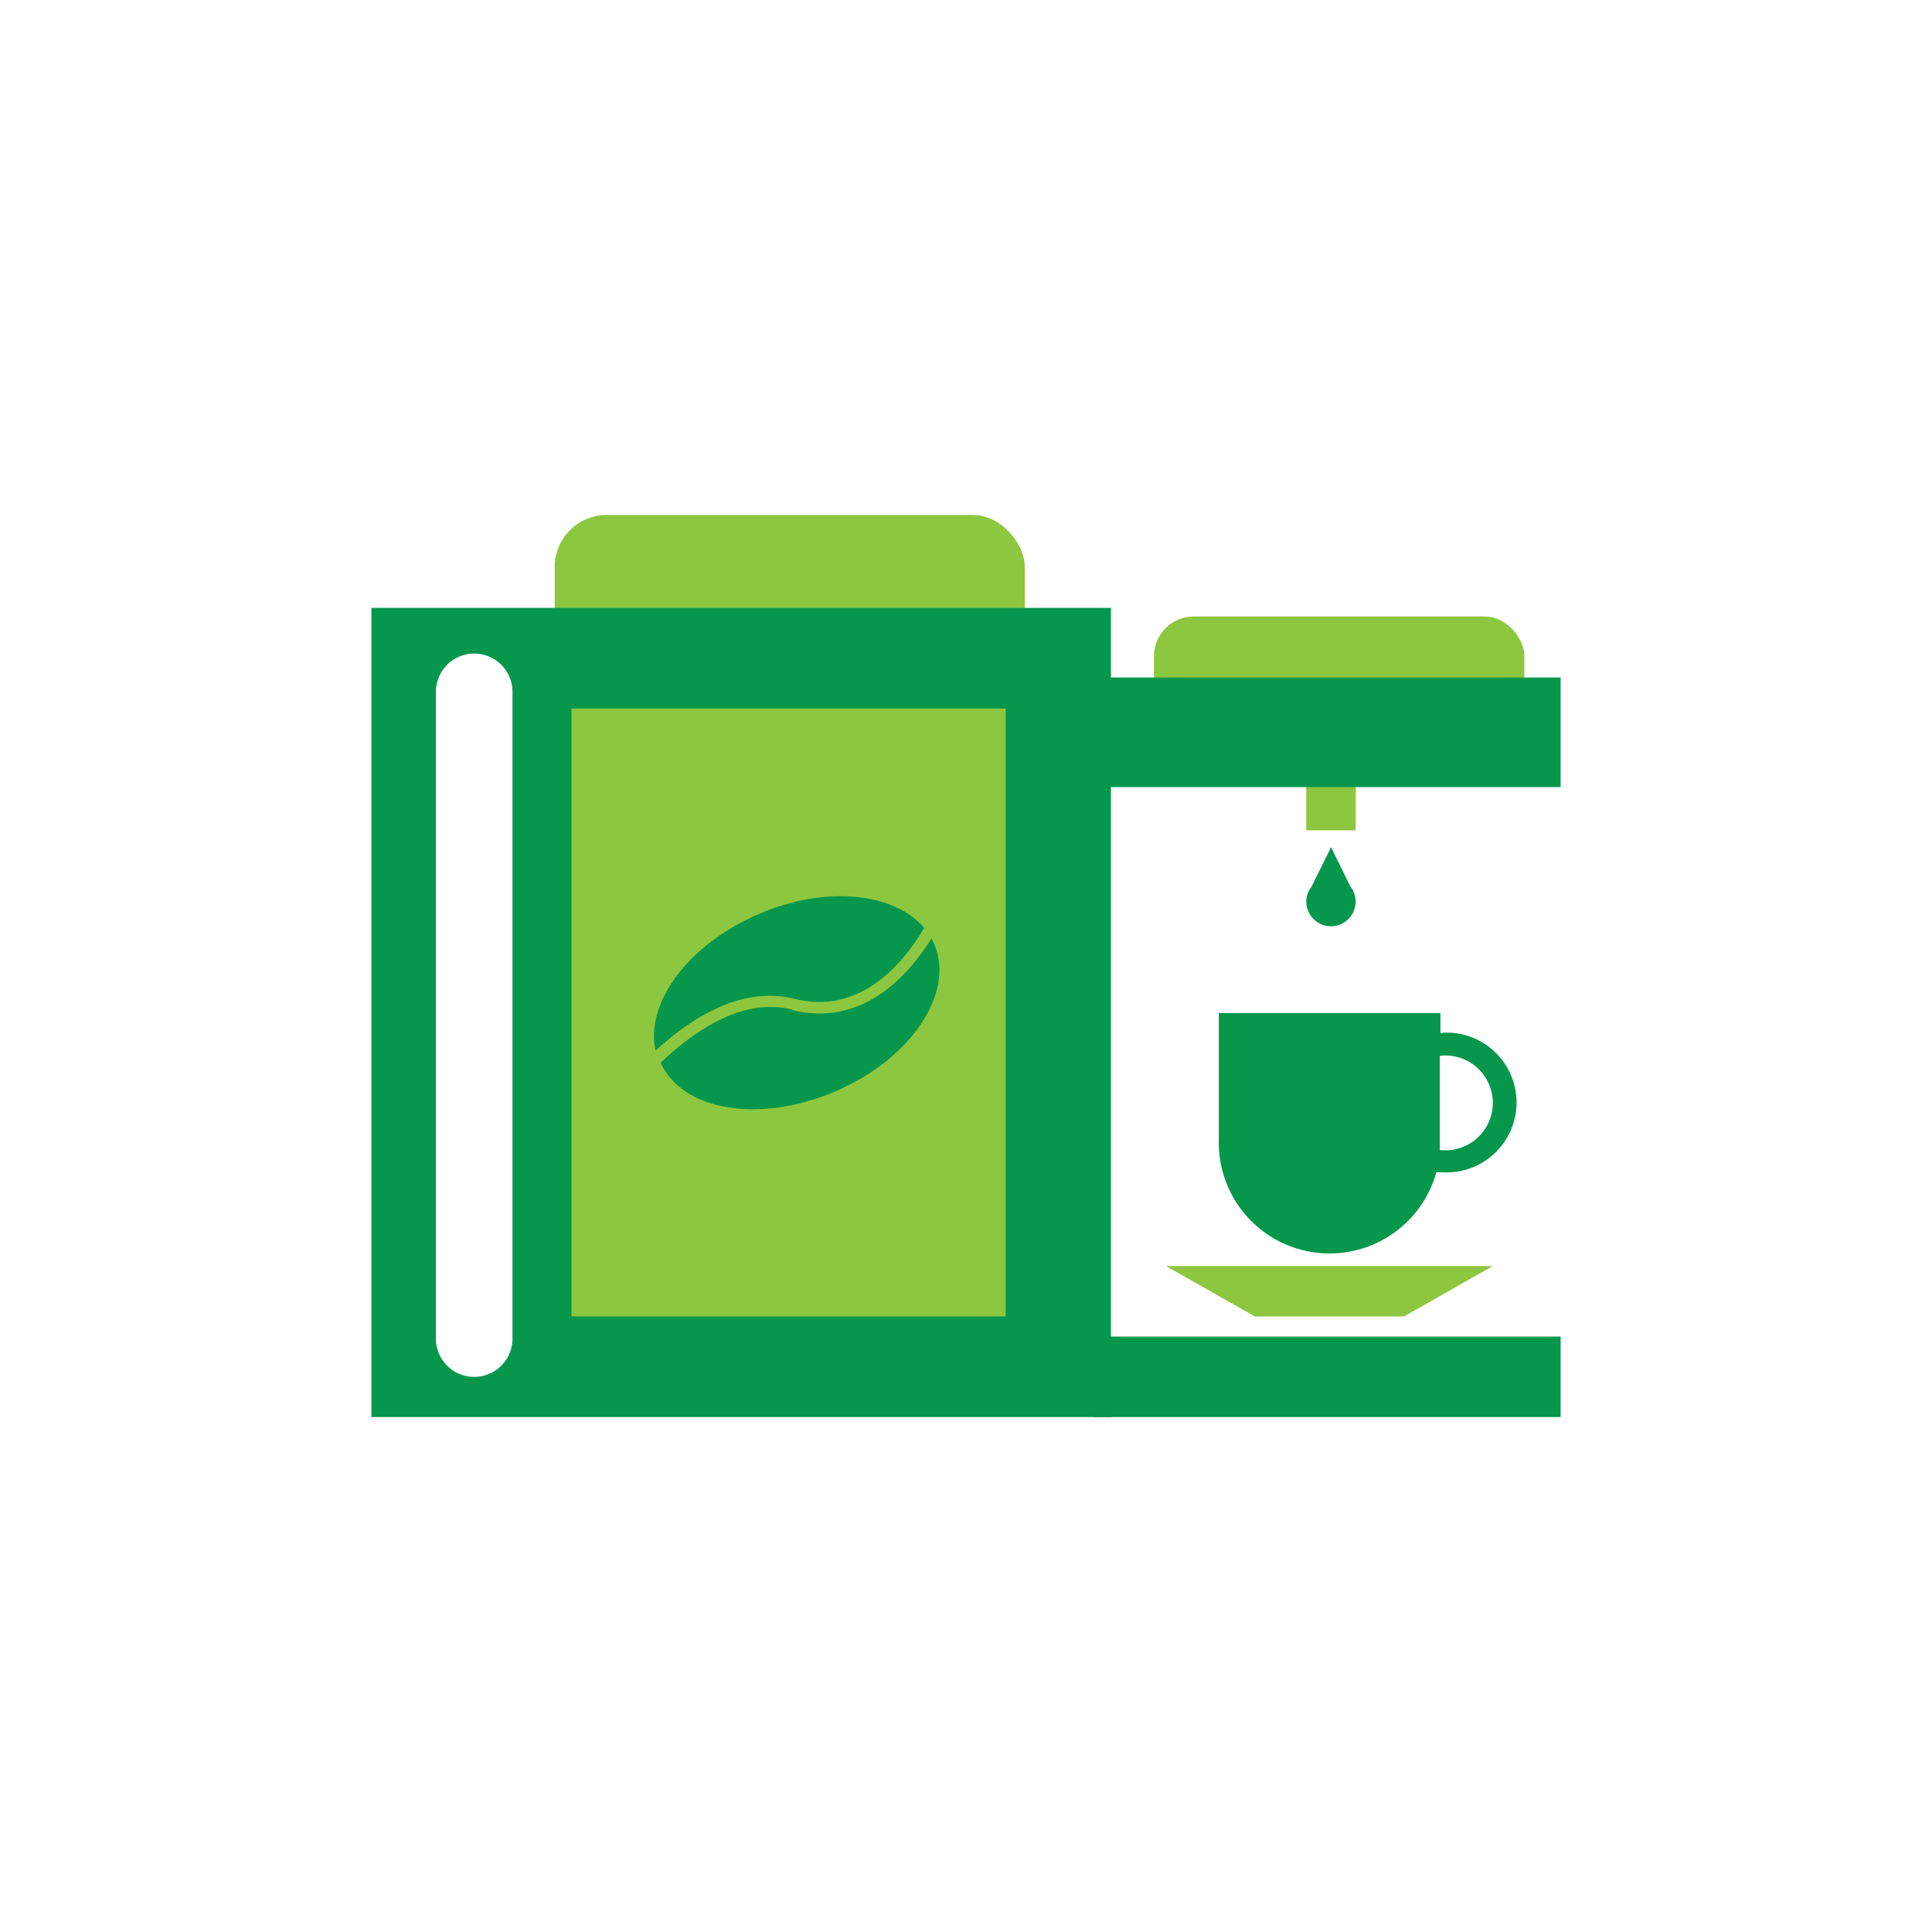<?xml version="1.0" encoding="UTF-8"?> <svg xmlns="http://www.w3.org/2000/svg" viewBox="0 0 133.23 133.23"><defs><style>.cls-1{fill:#fff;}.cls-2{fill:#8dc63f;}.cls-3{fill:#06974c;}</style></defs><title>officevend</title><g id="Layer_2" data-name="Layer 2"><g id="Layer_1-2" data-name="Layer 1"><g id="Layer_1-2-2" data-name="Layer 1-2"><rect class="cls-1" width="133.23" height="133.23"></rect></g><rect class="cls-2" x="38.25" y="35.51" width="32.42" height="15.13" rx="3.6"></rect><path class="cls-3" d="M25.61,41.92v55.8h51V41.92Zm9.73,50.39a2.64,2.64,0,1,1-5.28,0V47.71a2.64,2.64,0,1,1,5.28,0Z"></path><rect class="cls-2" x="79.58" y="42.51" width="25.54" height="11.13" rx="2.74"></rect><rect class="cls-2" x="39.41" y="48.86" width="29.94" height="41.92"></rect><path class="cls-3" d="M99.4,71.24h-.07V69.86H84.05v8.76a7.64,7.64,0,0,0,15,2.22l.4,0a4.82,4.82,0,1,0,0-9.62Zm0,8.07h-.11c0-.22,0-.45,0-.68V72.8h.07a3.27,3.27,0,1,1,0,6.51Z"></path><polygon class="cls-2" points="96.82 90.78 86.53 90.78 80.41 87.31 102.94 87.31 96.82 90.78"></polygon><rect class="cls-2" x="90.08" y="48.78" width="3.41" height="8.48"></rect><rect class="cls-3" x="75.35" y="46.72" width="32.27" height="7.56"></rect><rect class="cls-3" x="75.35" y="92.17" width="32.27" height="5.55"></rect><path class="cls-3" d="M93.13,61.15l-1.34-2.73-1.35,2.73a1.65,1.65,0,0,0-.3,1.46,1.7,1.7,0,1,0,3-1.46Z"></path><path class="cls-3" d="M54.61,69.65c4.76,1.18,7.93-2.21,9.62-4.93.07.13.14.26.2.4,1.44,3.39-1.64,7.94-6.87,10.16s-10.52,1.31-12-2c2.54-2.41,5.81-4.48,9.09-3.66"></path><path class="cls-3" d="M63.73,64c-1.53,2.56-4.48,6-8.93,4.88C51.28,68,47.87,70,45.21,72.45c-.74-3.28,2.26-7.35,7.13-9.42,4.59-2,9.32-1.47,11.39.95"></path></g></g></svg> 